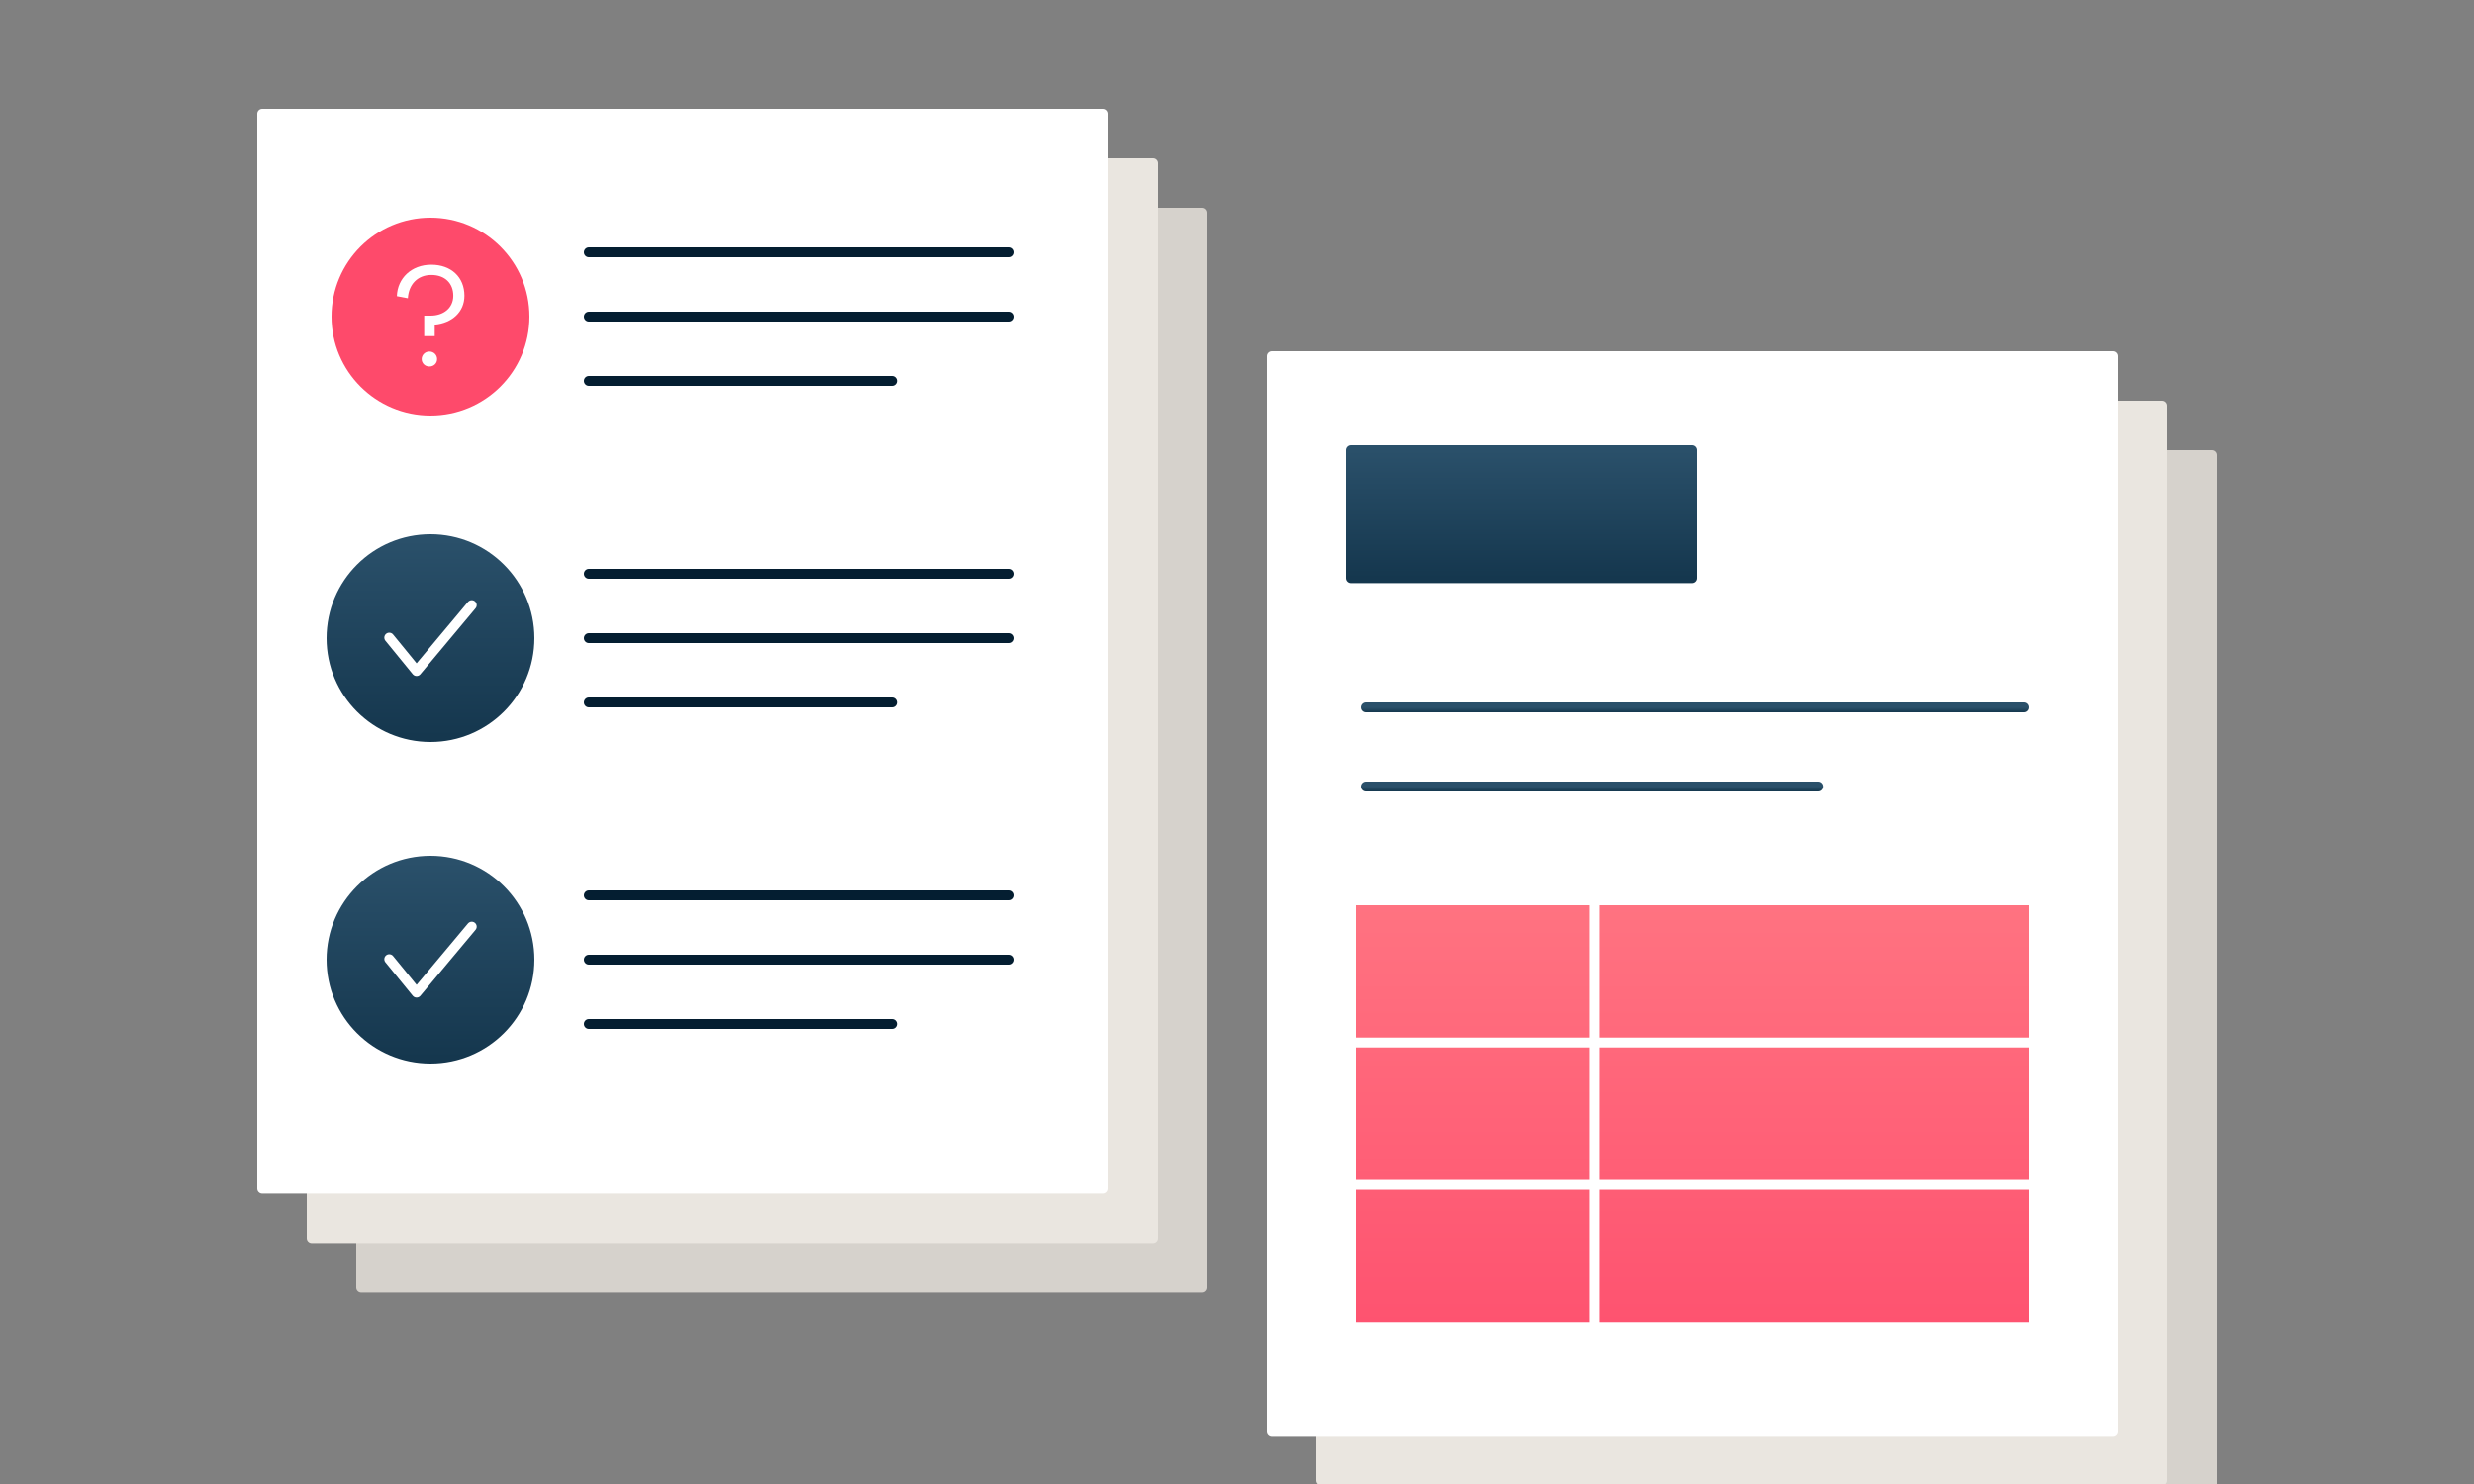 <?xml version="1.0" encoding="UTF-8"?> <svg xmlns="http://www.w3.org/2000/svg" xmlns:xlink="http://www.w3.org/1999/xlink" id="Layer_1" viewBox="0 0 500 300"><rect x="0" y="0" width="500" height="300" fill="#808080" stroke="none"/><defs><style>.cls-1,.cls-2,.cls-3,.cls-4,.cls-5{fill:none;}.cls-6{clip-path:url(#clippath);}.cls-7,.cls-8{fill:#fff;}.cls-9{fill:#fe4a6b;}.cls-2{stroke:#041e31;}.cls-2,.cls-3,.cls-4,.cls-5,.cls-10,.cls-11,.cls-12,.cls-8,.cls-13,.cls-14{stroke-width:2px;}.cls-2,.cls-3,.cls-4,.cls-5,.cls-10,.cls-13,.cls-14{stroke-linecap:round;}.cls-3,.cls-10,.cls-11,.cls-12,.cls-8,.cls-13,.cls-14{stroke-linejoin:round;}.cls-3,.cls-8{stroke:#fff;}.cls-4{stroke:url(#linear-gradient-5);}.cls-5{stroke:url(#linear-gradient-6);}.cls-10{fill:url(#linear-gradient);stroke:url(#linear-gradient);}.cls-15{fill:url(#linear-gradient-4);}.cls-11{fill:#d6d2cc;stroke:#d6d2cc;}.cls-12{fill:#eae6e0;stroke:#eae6e0;}.cls-13{fill:url(#linear-gradient-7);stroke:url(#linear-gradient-8);}.cls-14{fill:url(#linear-gradient-2);stroke:url(#linear-gradient-3);}</style><clipPath id="clippath"><rect class="cls-1" width="500" height="300"></rect></clipPath><linearGradient id="linear-gradient" x1="87" y1="-523.74" x2="87" y2="-563.74" gradientTransform="translate(0 -414.74) scale(1 -1)" gradientUnits="userSpaceOnUse"><stop offset="0" stop-color="#2a506a"></stop><stop offset="1" stop-color="#15374e"></stop></linearGradient><linearGradient id="linear-gradient-2" y1="-588.74" y2="-628.74" xlink:href="#linear-gradient"></linearGradient><linearGradient id="linear-gradient-3" y1="-588.74" y2="-628.74" xlink:href="#linear-gradient"></linearGradient><linearGradient id="linear-gradient-4" x1="342" y1="-596.74" x2="342" y2="-706.31" gradientTransform="translate(0 -414.74) scale(1 -1)" gradientUnits="userSpaceOnUse"><stop offset="0" stop-color="#ff7381"></stop><stop offset="1" stop-color="#fe4a6b"></stop></linearGradient><linearGradient id="linear-gradient-5" x1="342.5" y1="-557.74" x2="342.5" y2="-558.74" xlink:href="#linear-gradient"></linearGradient><linearGradient id="linear-gradient-6" x1="321.72" y1="-573.74" x2="321.72" y2="-574.74" xlink:href="#linear-gradient"></linearGradient><linearGradient id="linear-gradient-7" x1="307.5" y1="-505.74" x2="307.5" y2="-531.61" xlink:href="#linear-gradient"></linearGradient><linearGradient id="linear-gradient-8" x1="307.5" y1="-505.74" x2="307.5" y2="-531.61" xlink:href="#linear-gradient"></linearGradient></defs><g class="cls-6"><rect class="cls-11" x="73" y="43" width="170" height="217.28"></rect><rect class="cls-12" x="63" y="33" width="170" height="217.28"></rect><rect class="cls-8" x="53" y="23" width="170" height="217.28"></rect><path class="cls-9" d="m87,84c11.05,0,20-8.95,20-20s-8.95-20-20-20-20,8.95-20,20,8.95,20,20,20Z"></path><path class="cls-7" d="m87.17,53.51c-4.05,0-6.84,2.76-6.96,6.36l2.22.42c.18-2.82,1.98-4.71,4.74-4.71s4.44,1.68,4.44,4.2-2.01,4.02-4.59,4.02h-1.29v4.14h2.13v-2.31c3.51-.33,6-2.58,6-5.85,0-3.75-2.67-6.27-6.69-6.27Zm-.39,17.55c-.9,0-1.56.72-1.56,1.53s.66,1.5,1.56,1.5,1.56-.66,1.56-1.5-.66-1.53-1.56-1.53Z"></path><path class="cls-10" d="m87,149c11.05,0,20-8.95,20-20s-8.95-20-20-20-20,8.95-20,20,8.95,20,20,20Z"></path><path class="cls-3" d="m78.67,128.9l5.52,6.76,11.15-13.33"></path><path class="cls-14" d="m87,214c11.05,0,20-8.95,20-20s-8.95-20-20-20-20,8.95-20,20,8.95,20,20,20Z"></path><path class="cls-3" d="m78.67,193.9l5.52,6.76,11.15-13.33"></path><path class="cls-2" d="m119,77h61.25"></path><path class="cls-2" d="m119,51h85"></path><path class="cls-2" d="m119,64h85"></path><path class="cls-2" d="m119,142h61.25"></path><path class="cls-2" d="m119,116h85"></path><path class="cls-2" d="m119,129h85"></path><path class="cls-2" d="m119,207h61.25"></path><path class="cls-2" d="m119,181h85"></path><path class="cls-2" d="m119,194h85"></path><rect class="cls-11" x="277" y="92" width="170" height="217.28"></rect><rect class="cls-12" x="267" y="82" width="170" height="217.28"></rect><rect class="cls-8" x="257" y="72" width="170" height="217.28"></rect><path class="cls-15" d="m273,182h138v86.25h-138v-86.25Zm49.29,0v86.25-86.25Zm-49.29,28.75h138-138Zm0,28.75h138-138Z"></path><path class="cls-3" d="m273,239.5h138m-138-57.5h138v86.25h-138v-86.25Zm49.29,0v86.25-86.25Zm-49.29,28.75h138-138Z"></path><path class="cls-4" d="m276,143h133"></path><path class="cls-5" d="m276,159h91.44"></path><path class="cls-13" d="m273,91h69v25.88h-69v-25.88Z"></path></g></svg> 